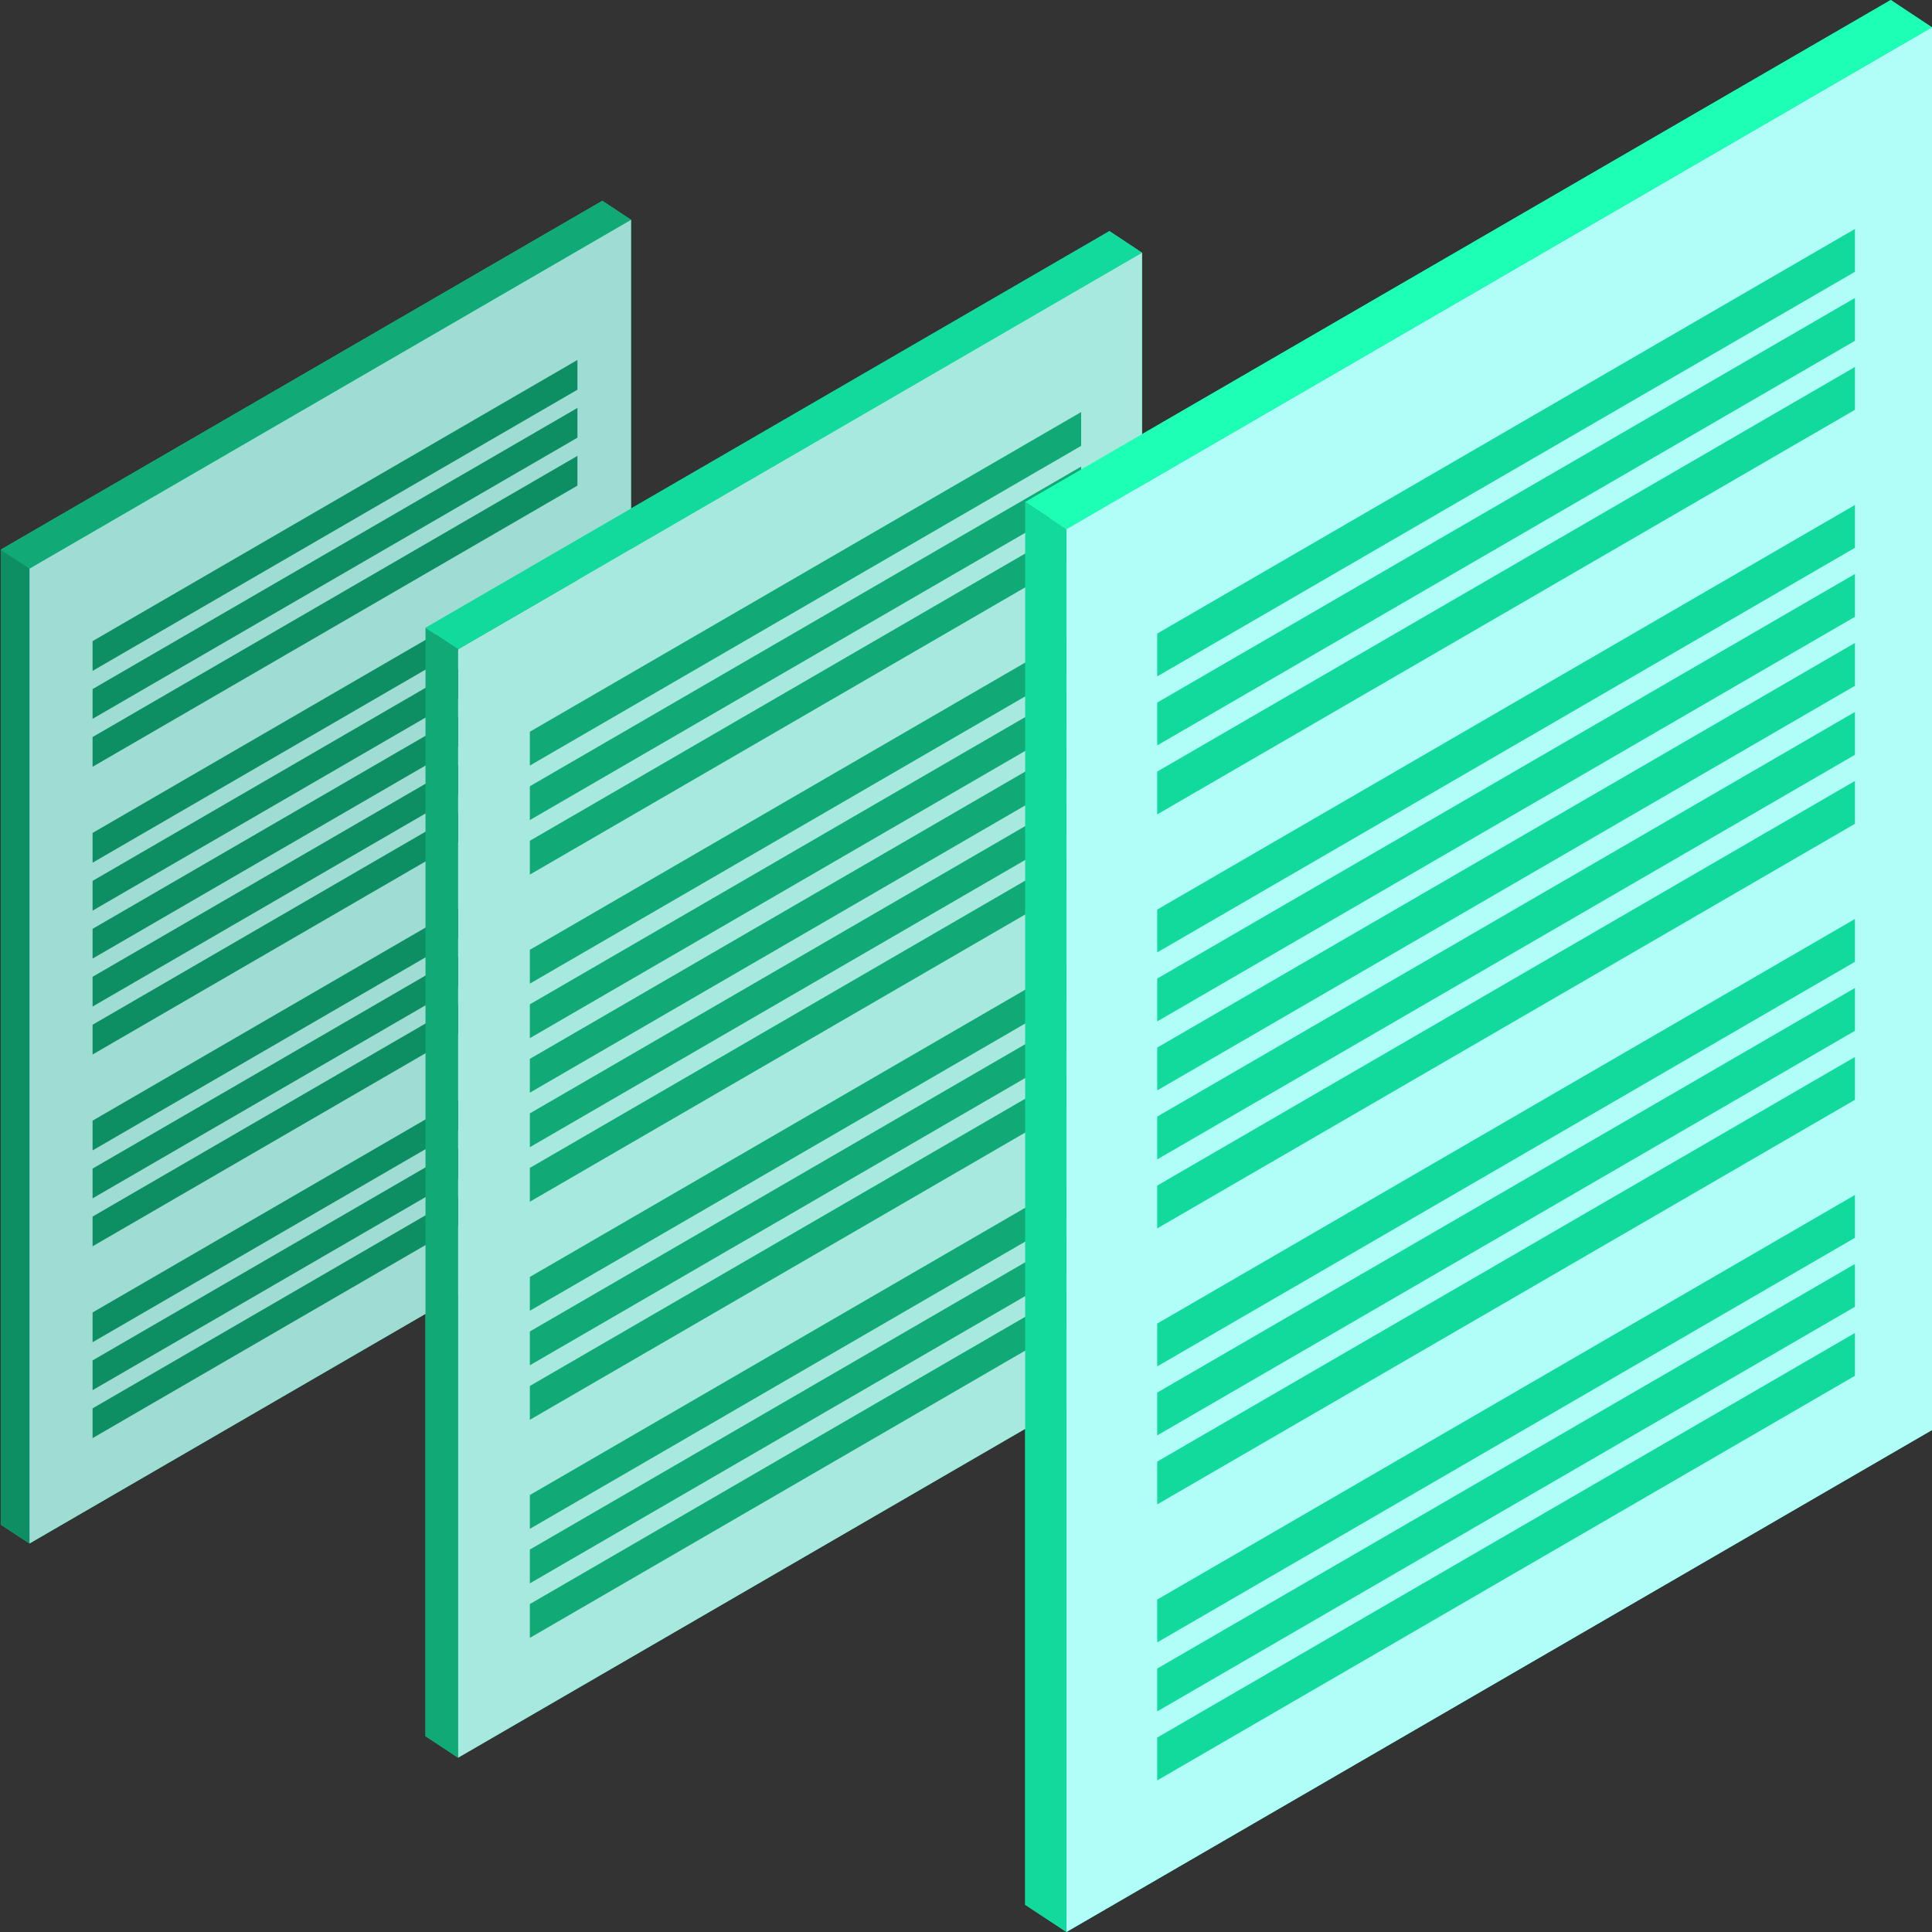 <?xml version="1.0" encoding="UTF-8"?>
<svg xmlns="http://www.w3.org/2000/svg" width="280" height="280" viewBox="0 0 280 280">
  <rect x="0" y="0" width="280" height="280" fill="#333333" stroke="none"/>
  <g id="a"></g>
  <g id="b"></g>
  <g id="c">
    <g id="d">
      <polygon points="279.986 3.951 274.02 0 165.513 62.922 165.513 36.608 165.501 36.615 160.788 33.493 91.452 73.7 91.452 31.844 91.442 31.85 87.296 29.104 .116 79.658 .116 220.954 4.272 223.694 61.667 190.412 61.667 251.622 66.392 254.737 148.575 207.08 148.575 276.057 154.555 280 280 207.256 280 3.943 279.986 3.951" fill="#12da9d"></polygon>
      <g>
        <polygon points="4.272 223.694 91.452 173.14 91.452 31.844 4.272 82.398 4.272 223.694" fill="#9fddd4"></polygon>
        <polygon points="4.272 82.411 91.452 31.857 87.296 29.104 .116 79.658 4.272 82.411" fill="#1a7"></polygon>
        <polygon points="4.272 223.694 .116 220.954 .116 79.658 4.272 82.398 4.272 223.694" fill="#0d8e63"></polygon>
        <g>
          <polygon points="83.689 56.48 83.689 52.168 13.416 92.918 13.416 97.23 83.689 56.48" fill="#0d8e63"></polygon>
          <polygon points="13.416 104.18 83.689 63.43 83.689 59.118 13.416 99.868 13.416 104.18" fill="#0d8e63"></polygon>
          <polygon points="13.416 111.13 83.689 70.379 83.689 66.067 13.416 106.818 13.416 111.13" fill="#0d8e63"></polygon>
          <polygon points="13.416 125.029 83.689 84.279 83.689 79.967 13.416 120.717 13.416 125.029" fill="#0d8e63"></polygon>
          <polygon points="13.416 131.979 83.689 91.228 83.689 86.916 13.416 127.666 13.416 131.979" fill="#0d8e63"></polygon>
          <polygon points="13.416 138.928 83.689 98.178 83.689 93.866 13.416 134.616 13.416 138.928" fill="#0d8e63"></polygon>
          <polygon points="13.416 145.878 83.689 105.128 83.689 100.815 13.416 141.566 13.416 145.878" fill="#0d8e63"></polygon>
          <polygon points="13.416 152.828 83.689 112.077 83.689 107.765 13.416 148.515 13.416 152.828" fill="#0d8e63"></polygon>
          <polygon points="13.416 166.727 83.689 125.977 83.689 121.664 13.416 162.415 13.416 166.727" fill="#0d8e63"></polygon>
          <polygon points="13.416 173.677 83.689 132.926 83.689 128.614 13.416 169.364 13.416 173.677" fill="#0d8e63"></polygon>
          <polygon points="13.416 180.626 83.689 139.876 83.689 135.564 13.416 176.314 13.416 180.626" fill="#0d8e63"></polygon>
          <polygon points="13.416 194.526 83.689 153.775 83.689 149.463 13.416 190.213 13.416 194.526" fill="#0d8e63"></polygon>
          <polygon points="13.416 201.475 83.689 160.725 83.689 156.413 13.416 197.163 13.416 201.475" fill="#0d8e63"></polygon>
          <polygon points="13.416 204.113 13.416 208.425 83.689 167.674 83.689 163.362 13.416 204.113" fill="#0d8e63"></polygon>
        </g>
      </g>
      <g>
        <polygon points="66.392 254.737 165.513 197.258 165.513 36.608 66.392 94.087 66.392 254.737" fill="#a7e8df"></polygon>
        <polygon points="66.392 94.101 165.513 36.623 160.788 33.493 61.667 90.972 66.392 94.101" fill="#12da9d"></polygon>
        <polygon points="66.392 254.737 61.667 251.622 61.667 90.972 66.392 94.087 66.392 254.737" fill="#1a7"></polygon>
        <g>
          <polygon points="156.687 64.619 156.687 59.716 76.789 106.048 76.789 110.951 156.687 64.619" fill="#1a7"></polygon>
          <polygon points="76.789 118.852 156.687 72.52 156.687 67.618 76.789 113.95 76.789 118.852" fill="#1a7"></polygon>
          <polygon points="76.789 126.754 156.687 80.422 156.687 75.519 76.789 121.851 76.789 126.754" fill="#1a7"></polygon>
          <polygon points="76.789 142.557 156.687 96.225 156.687 91.322 76.789 137.654 76.789 142.557" fill="#1a7"></polygon>
          <polygon points="76.789 150.459 156.687 104.127 156.687 99.224 76.789 145.556 76.789 150.459" fill="#1a7"></polygon>
          <polygon points="76.789 158.36 156.687 112.028 156.687 107.125 76.789 153.458 76.789 158.36" fill="#1a7"></polygon>
          <polygon points="76.789 166.262 156.687 119.93 156.687 115.027 76.789 161.359 76.789 166.262" fill="#1a7"></polygon>
          <polygon points="76.789 174.164 156.687 127.831 156.687 122.929 76.789 169.261 76.789 174.164" fill="#1a7"></polygon>
          <polygon points="76.789 189.967 156.687 143.635 156.687 138.732 76.789 185.064 76.789 189.967" fill="#1a7"></polygon>
          <polygon points="76.789 197.868 156.687 151.536 156.687 146.633 76.789 192.965 76.789 197.868" fill="#1a7"></polygon>
          <polygon points="76.789 205.77 156.687 159.438 156.687 154.535 76.789 200.867 76.789 205.77" fill="#1a7"></polygon>
          <polygon points="76.789 221.573 156.687 175.241 156.687 170.338 76.789 216.67 76.789 221.573" fill="#1a7"></polygon>
          <polygon points="76.789 229.475 156.687 183.142 156.687 178.24 76.789 224.572 76.789 229.475" fill="#1a7"></polygon>
          <polygon points="76.789 232.473 76.789 237.376 156.687 191.044 156.687 186.141 76.789 232.473" fill="#1a7"></polygon>
        </g>
      </g>
      <g>
        <polygon points="154.555 280 280 207.257 280 3.943 154.555 76.686 154.555 280" fill="#b0fef7"></polygon>
        <polygon points="154.555 76.704 280 3.961 274.02 0 148.575 72.743 154.555 76.704" fill="#1dffb4"></polygon>
        <polygon points="154.555 280 148.575 276.057 148.575 72.743 154.555 76.686 154.555 280" fill="#12da9d"></polygon>
        <g>
          <polygon points="268.831 39.392 268.831 33.187 167.713 91.823 167.713 98.028 268.831 39.392" fill="#12da9d"></polygon>
          <polygon points="167.713 108.028 268.831 49.392 268.831 43.187 167.713 101.823 167.713 108.028" fill="#12da9d"></polygon>
          <polygon points="167.713 118.028 268.831 59.392 268.831 53.187 167.713 111.823 167.713 118.028" fill="#12da9d"></polygon>
          <polygon points="167.713 138.028 268.831 79.392 268.831 73.187 167.713 131.823 167.713 138.028" fill="#12da9d"></polygon>
          <polygon points="167.713 148.028 268.831 89.392 268.831 83.187 167.713 141.823 167.713 148.028" fill="#12da9d"></polygon>
          <polygon points="167.713 158.028 268.831 99.392 268.831 93.187 167.713 151.823 167.713 158.028" fill="#12da9d"></polygon>
          <polygon points="167.713 168.028 268.831 109.392 268.831 103.187 167.713 161.823 167.713 168.028" fill="#12da9d"></polygon>
          <polygon points="167.713 178.028 268.831 119.392 268.831 113.187 167.713 171.823 167.713 178.028" fill="#12da9d"></polygon>
          <polygon points="167.713 198.028 268.831 139.392 268.831 133.187 167.713 191.823 167.713 198.028" fill="#12da9d"></polygon>
          <polygon points="167.713 208.028 268.831 149.392 268.831 143.187 167.713 201.823 167.713 208.028" fill="#12da9d"></polygon>
          <polygon points="167.713 218.028 268.831 159.392 268.831 153.187 167.713 211.823 167.713 218.028" fill="#12da9d"></polygon>
          <polygon points="167.713 238.028 268.831 179.392 268.831 173.187 167.713 231.823 167.713 238.028" fill="#12da9d"></polygon>
          <polygon points="167.713 248.028 268.831 189.392 268.831 183.187 167.713 241.823 167.713 248.028" fill="#12da9d"></polygon>
          <polygon points="167.713 251.823 167.713 258.028 268.831 199.392 268.831 193.187 167.713 251.823" fill="#12da9d"></polygon>
        </g>
      </g>
    </g>
  </g>
  <g id="e"></g>
</svg>
